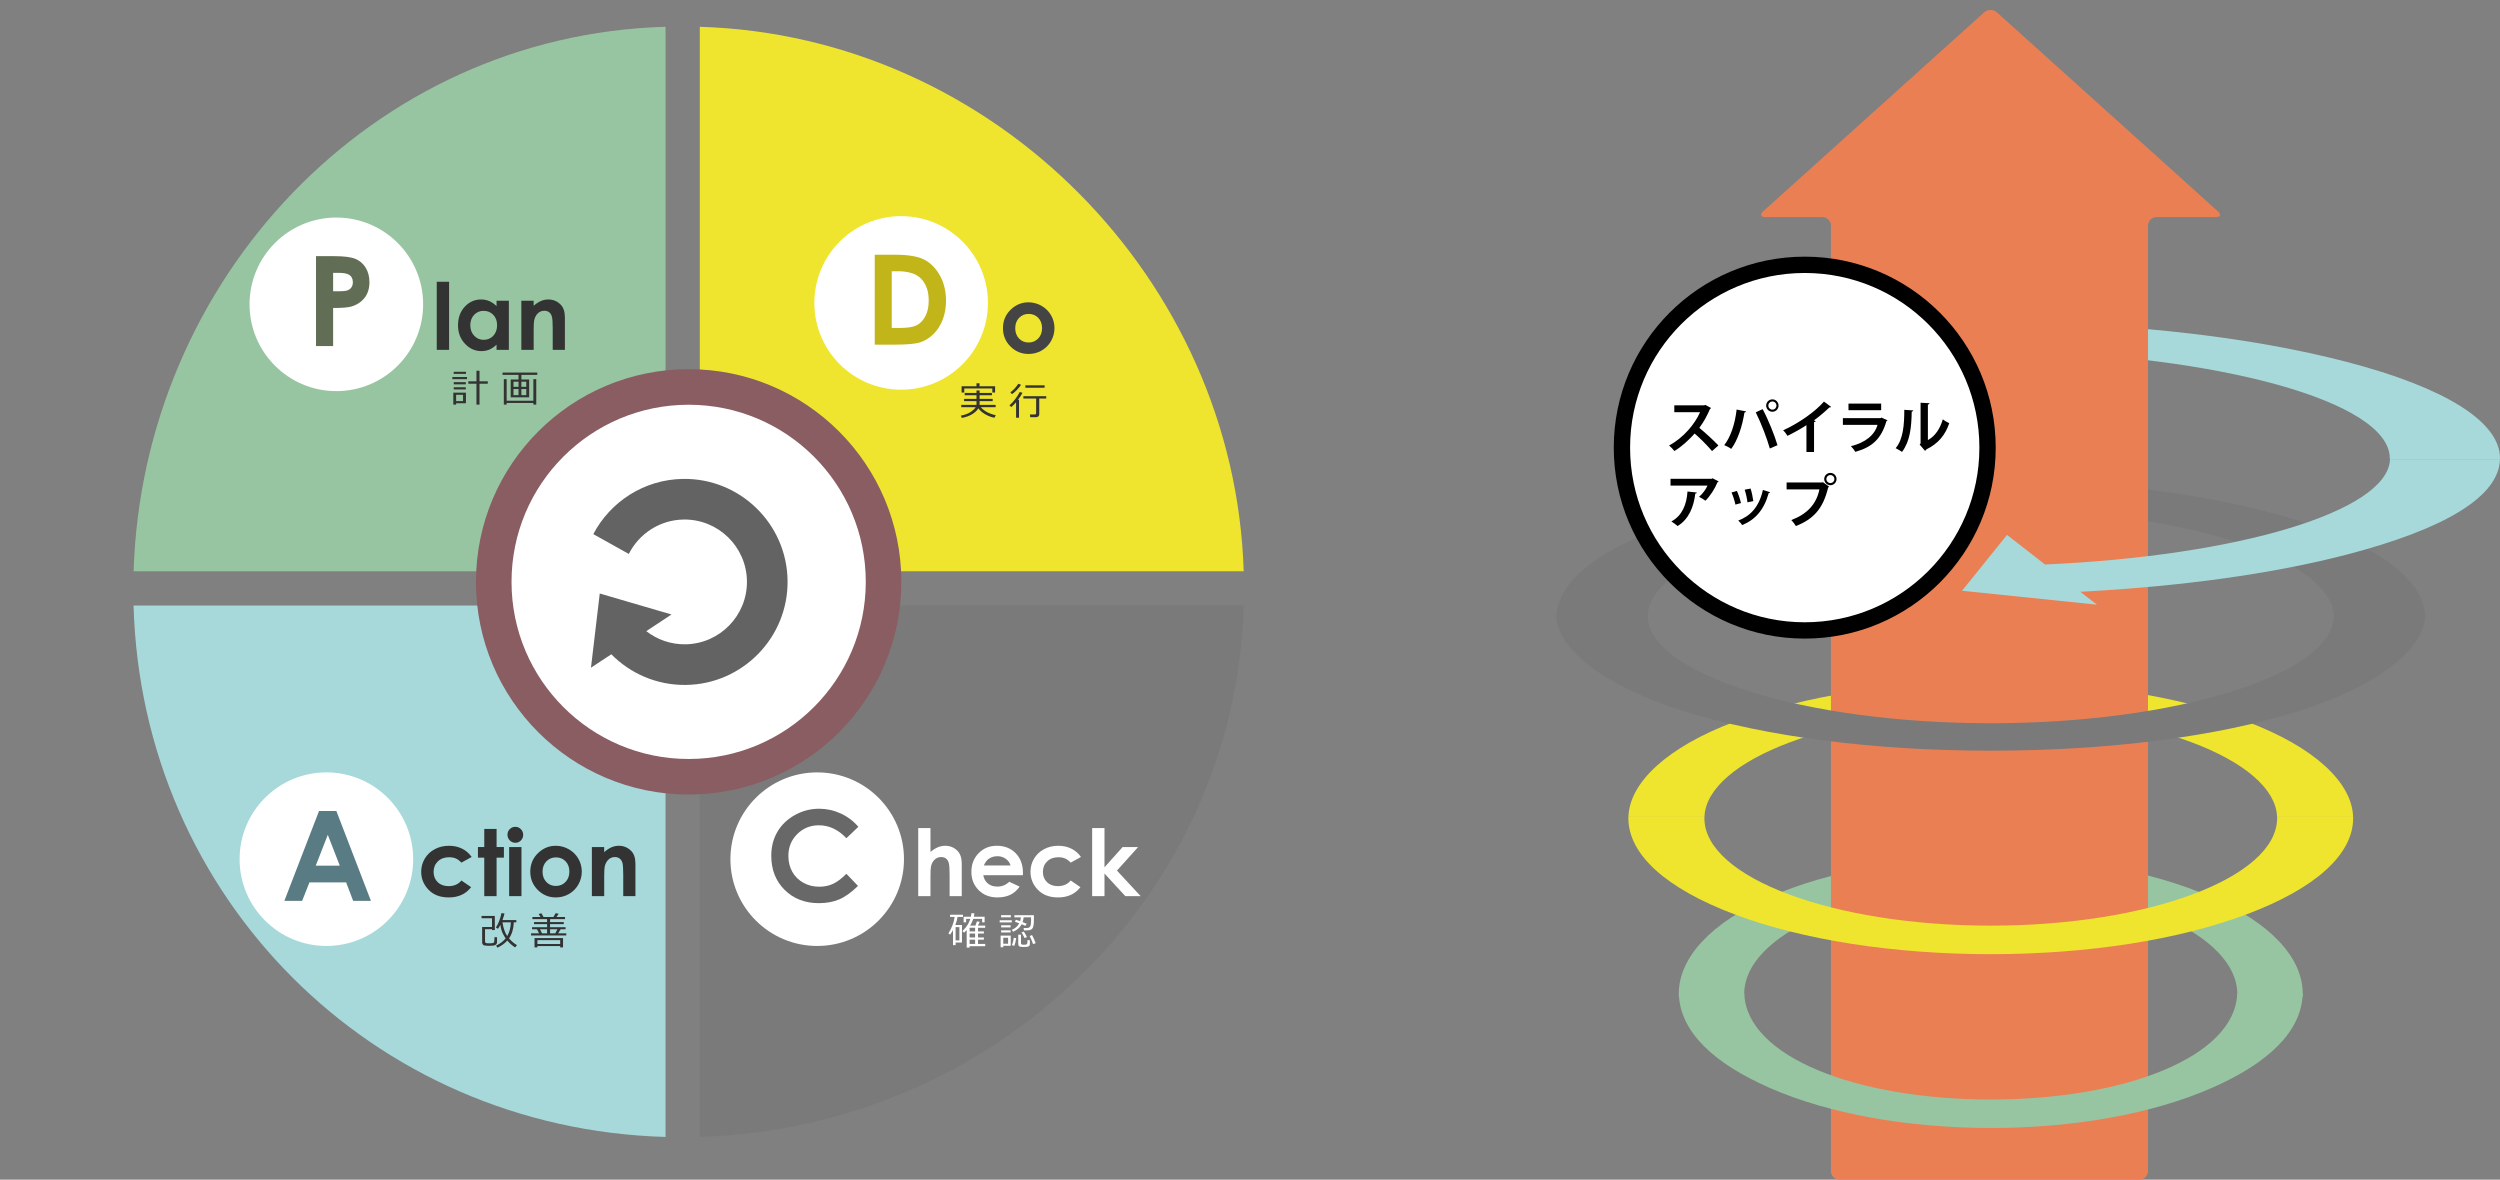 <?xml version="1.0" encoding="utf-8"?>
<!-- Generator: Adobe Illustrator 16.0.3, SVG Export Plug-In . SVG Version: 6.00 Build 0)  -->
<!DOCTYPE svg PUBLIC "-//W3C//DTD SVG 1.1//EN" "http://www.w3.org/Graphics/SVG/1.1/DTD/svg11.dtd">
<svg version="1.1" id="レイヤー_1" xmlns="http://www.w3.org/2000/svg" xmlns:xlink="http://www.w3.org/1999/xlink" x="0px"
	 y="0px" width="875.234px" height="413px" viewBox="0 0 875.234 413" enable-background="new 0 0 875.234 413"
	 xml:space="preserve">
<rect x="0" y="0" width="875.234" height="413" fill="#808080" stroke="none"/>
<path fill="#7A7A7A" d="M576.797,216.147c0-20.801,53.9-37.888,120.154-37.888s120.155,17.168,120.155,37.969
	c0,0.174-0.015,0.771-0.021,0.771h31.898c0.006,0,0.021-0.679,0.021-0.853c0-12.752-15.815-24.903-44.536-33.92
	c-28.719-9.017-66.902-14.064-107.518-14.064c-40.614,0-78.799,4.925-107.519,13.942c-28.718,9.015-44.535,21.312-44.535,34.063
	c0,0.176,0.015,0.832,0.021,0.832h31.9C576.811,217,576.797,216.321,576.797,216.147z"/>
<path fill="#A7D9DA" d="M875.234,160.43c0-12.75-19.174-24.762-53.84-33.779C789.447,118.341,749,113.453,703,112.741v10.038
	c74,1.525,133.645,17.854,133.645,37.651c0,0.177,0.073,0.57,0.064,0.57h38.5C875.218,161,875.234,160.606,875.234,160.43z"/>
<path fill="#EFE52E" d="M696.951,248.803c54.815,0,99.489,17.197,100.24,37.197h26.616c-0.357-12-13.509-24.458-37.144-33.352
	c-23.965-9.015-55.823-14.043-89.713-14.043c-33.889,0-65.751,5.059-89.712,14.073C583.604,261.572,570.452,274,570.095,286h26.618
	C597.463,266,642.137,248.803,696.951,248.803z"/>
<path fill="#97C5A1" d="M610.643,347.938c0-20.801,38.718-37.861,86.309-37.861c47.592,0,86.309,17.129,86.309,37.93
	c0,0.262-0.009-0.006-0.021,0.994h22.914c0.01-1,0.022-0.801,0.022-1.063c0-12.752-11.36-24.877-31.991-33.895
	c-20.63-9.016-48.058-14.05-77.232-14.05s-56.604,4.931-77.232,13.948c-20.629,9.015-31.991,21.262-31.991,34.014
	c0,0.262,0.013,0.045,0.022,1.045h22.915C610.653,348,610.643,348.201,610.643,347.938z"/>
<g>
	<path fill="#EA7F54" d="M775.711,76c1.65,0,1.997-0.903,0.771-2.007L699.104,4.326c-1.227-1.104-3.232-1.104-4.459,0
		l-77.378,69.667c-1.227,1.104-0.88,2.007,0.771,2.007H638c1.65,0,3,1.35,3,3v331c0,1.65,1.35,3,3,3h105c1.65,0,3-1.35,3-3V79
		c0-1.65,1.35-3,3-3H775.711z"/>
</g>
<path fill="none" d="M610.665,348.187c0.963,19.934,39.298,36.936,86.286,36.936c46.99,0,85.325-17.002,86.287-36.936"/>
<path fill="none" d="M783.238,348.187c0.013-0.525,0.021-0.655,0.021-0.919c0-20.8-38.717-37.854-86.309-37.854
	c-47.591,0-86.309,17.054-86.309,37.854c0,0.264,0.011,0.394,0.022,0.919"/>
<path fill="#97C5A1" d="M783.238,348c-0.962,22-39.297,36.936-86.287,36.936c-46.988,0-85.323-14.936-86.286-36.936H587.75
	c0.459,13,11.765,24.101,31.969,32.932c20.629,9.014,48.058,13.962,77.232,13.962s56.603-4.938,77.232-13.954
	c20.205-8.83,31.512-19.939,31.969-32.939H783.238z"/>
<path fill="none" d="M596.713,285.76c-0.007,0.174-0.017,0.35-0.017,0.523c0,20.801,44.974,37.724,100.255,37.724
	c55.282,0,100.257-16.923,100.257-37.724c0-0.174-0.011-0.35-0.017-0.523"/>
<path fill="none" d="M797.191,285.76c-0.751-20.56-45.425-37.197-100.24-37.197c-54.814,0-99.488,16.638-100.238,37.197"/>
<path fill="#EFE52E" d="M797.191,286c0.006,0,0.017,0.23,0.017,0.405c0,20.798-44.975,37.661-100.257,37.661
	c-55.281,0-100.255-16.832-100.255-37.632c0-0.175,0.01-0.435,0.017-0.435h-26.618c-0.005,0-0.017,0.23-0.017,0.405
	c0,12.75,13.197,24.677,37.161,33.694c23.961,9.016,55.823,13.952,89.712,13.952c33.89,0,65.748-4.979,89.713-13.997
	c23.964-9.017,37.16-20.893,37.16-33.644c0-0.175-0.011-0.411-0.017-0.411H797.191z"/>
<path fill="#A7D9DA" d="M836.709,161c-0.971,18-52.937,33.64-120.76,36.621l-13.304-10.356l-15.738,19.556l47.213,4.875
	l-5.813-4.521c35.067-1.835,67.304-6.261,93.174-12.989C855.668,185.294,874.694,174,875.209,161H836.709z"/>
<circle fill="#FFFFFF" stroke="#000000" stroke-width="5.714" stroke-miterlimit="10" cx="631.827" cy="156.712" r="64"/>
<g>
	<path d="M599.023,142.837c-0.06,0.16-0.2,0.28-0.36,0.34c-1.12,2.581-2.16,4.441-3.74,6.621c1.96,1.601,4.9,4.261,6.681,6.162
		l-2.22,1.96c-1.561-1.861-4.421-4.721-6.102-6.142c-1.881,2.121-4.481,4.561-7.082,6.122c-0.399-0.541-1.279-1.46-1.86-1.92
		c4.981-2.701,9.042-7.502,10.843-11.683h-9.021v-2.4h10.462l0.42-0.14L599.023,142.837z"/>
	<path d="M611.302,144.037c-0.06,0.18-0.24,0.34-0.58,0.38c-0.74,4.701-2.341,9.682-4.621,12.723c-0.7-0.48-1.66-0.98-2.461-1.3
		c2.241-2.821,3.781-7.462,4.342-12.463L611.302,144.037z M619.604,157.02c-0.9-3.241-2.961-8.722-4.921-12.663l2.4-1.121
		c2,3.681,4.161,9.122,5.201,12.623L619.604,157.02z M620.504,139.816c1.2,0,2.16,0.96,2.16,2.18c0,1.181-0.96,2.161-2.16,2.161
		s-2.181-0.98-2.181-2.161C618.323,140.736,619.344,139.816,620.504,139.816z M621.924,141.997c0-0.8-0.64-1.44-1.42-1.44
		s-1.421,0.64-1.421,1.44c0,0.78,0.641,1.42,1.421,1.42C621.324,143.417,621.924,142.737,621.924,141.997z"/>
	<path d="M641.063,142.437c-0.12,0.16-0.319,0.24-0.64,0.22c-1.561,1.521-3.501,3.141-5.401,4.541c0.22,0.06,0.44,0.16,0.641,0.22
		c-0.061,0.18-0.24,0.34-0.58,0.38v10.442h-2.661v-9.402c-1.78,1.2-4.44,2.681-6.642,3.741c-0.319-0.56-1-1.48-1.52-1.94
		c5.221-2.32,11.222-6.481,14.282-10.042L641.063,142.437z"/>
	<path d="M660.804,147.158c-0.06,0.12-0.2,0.24-0.38,0.3c-1.801,6.101-4.861,9.042-10.902,10.742c-0.28-0.58-1.021-1.48-1.521-2
		c5.021-1.2,8.342-3.941,9.302-7.461h-12.122v-2.36h13.202l0.28-0.2L660.804,147.158z M658.583,143.597h-11.442v-2.3h11.442V143.597
		z"/>
	<path d="M669.802,143.677c-0.021,0.22-0.2,0.4-0.521,0.44c-0.1,5.741-0.64,10.382-3.381,14.083c-0.58-0.38-1.54-0.94-2.24-1.3
		c2.66-3.101,3.021-8.302,3.021-13.423L669.802,143.677z M674.942,154.08c2.681-1.48,4.321-4.181,5.222-7.282
		c0.52,0.44,1.66,1.08,2.26,1.38c-1.44,4.141-3.78,7.062-8.021,9.162c-0.1,0.2-0.3,0.4-0.46,0.5l-1.881-2.201l0.32-0.42v-14.223
		l3.121,0.16c-0.04,0.22-0.181,0.42-0.561,0.48V154.08z"/>
	<path d="M601.684,168.537c-0.06,0.14-0.199,0.24-0.399,0.3c-0.9,2.221-2.581,4.841-4.221,6.461c-0.521-0.42-1.581-1.04-2.241-1.36
		c1.261-1.04,2.44-2.701,2.961-3.941h-12.942v-2.38h14.402l0.28-0.18L601.684,168.537z M594.042,172.418
		c-0.02,0.2-0.22,0.36-0.54,0.42c-0.5,4.381-2.16,8.902-6.181,11.322c-0.54-0.44-1.501-1.22-2.181-1.6
		c3.801-2.041,5.361-6.001,5.641-10.482L594.042,172.418z"/>
	<path d="M608.081,171.877c0.561,1.2,1.16,3.041,1.42,4.241l-1.94,0.54c-0.26-1.24-0.8-3-1.36-4.241L608.081,171.877z
		 M619.724,172.338c-0.061,0.16-0.24,0.28-0.5,0.26c-1.641,5.901-4.741,9.382-9.302,11.223c-0.261-0.4-0.9-1.2-1.36-1.581
		c4.28-1.6,7.281-4.781,8.621-10.722L619.724,172.338z M612.862,171.038c0.42,1.22,0.8,3.141,0.96,4.401l-2.04,0.42
		c-0.16-1.32-0.561-3.141-0.98-4.421L612.862,171.038z"/>
	<path d="M625.48,168.897h12.503l0.18-0.1l2.221,1.581c-0.1,0.1-0.2,0.2-0.36,0.28c-1.78,7.482-5.181,11.103-11.302,13.503
		c-0.36-0.64-1.101-1.58-1.601-2.101c5.421-2.02,8.802-5.501,9.842-10.722H625.48V168.897z M640.804,165.556
		c1.2,0,2.16,0.96,2.16,2.161c0,1.18-0.96,2.161-2.16,2.161c-1.18,0-2.16-0.98-2.16-2.161
		C638.644,166.477,639.663,165.556,640.804,165.556z M642.204,167.717c0-0.78-0.62-1.4-1.4-1.4c-0.76,0-1.4,0.62-1.4,1.4
		s0.641,1.4,1.4,1.4C641.624,169.117,642.204,168.457,642.204,167.717z"/>
</g>
<path fill="none" d="M817.086,215.465c0.006-0.175,0.021-0.348,0.021-0.523c0-20.8-53.901-37.724-120.155-37.724
	s-120.154,16.924-120.154,37.724c0,0.176,0.014,0.349,0.021,0.523"/>
<path fill="none" d="M576.818,215.465c0.899,20.56,54.438,37.197,120.133,37.197c65.694,0,119.235-16.638,120.135-37.197"/>
<path fill="#7A7A7A" d="M817.086,216c-0.899,20-54.44,37.197-120.135,37.197c-65.695,0-119.233-17.197-120.133-37.197h-31.9
	c0.428,11,16.191,24.07,44.515,32.963c28.72,9.019,66.904,13.849,107.519,13.849c40.615,0,78.799-4.767,107.518-13.782
	C832.795,240.137,848.557,227,848.984,216H817.086z"/>
<g>
	<path fill="#EFE52E" d="M245,200h190.408C432.258,98,348,12.462,245,9.384V200z"/>
	<path fill="#97C5A1" d="M233,200V9.374C130,12.31,49.932,98,46.778,200H233z"/>
	<path fill="#A7D9DA" d="M233,212H46.757C49.626,314,130,395.094,233,398.035V212z"/>
	<path fill="#7A7A7A" d="M245,212v186.025C348,394.94,432.564,314,435.429,212H245z"/>
</g>
<circle fill="#FFFFFF" stroke="#895D61" stroke-width="12.452" stroke-miterlimit="10" cx="241.093" cy="203.705" r="68.235"/>
<path fill="#636363" d="M207.709,186.993l12.432,6.94c3.547-7.039,10.789-11.927,19.2-12.048
	c12.042-0.175,21.983,9.481,22.157,21.525s-9.482,21.983-21.526,22.157c-5.159,0.074-9.931-1.656-13.715-4.605l8.828-5.836
	l-25.117-7.346l-3.077,25.986l7.121-4.707c6.667,6.748,15.958,10.881,26.167,10.733c19.887-0.287,35.833-16.701,35.545-36.588
	c-0.288-19.887-16.701-35.833-36.589-35.545C225.468,167.857,213.663,175.669,207.709,186.993z"/>
<g>
	<path fill="#444444" d="M360.044,105.837c1.623,0,3.148,0.406,4.576,1.217s2.542,1.913,3.343,3.304s1.202,2.893,1.202,4.505
		c0,1.623-0.403,3.141-1.209,4.553s-1.905,2.516-3.296,3.312c-1.391,0.796-2.924,1.193-4.6,1.193c-2.466,0-4.571-0.877-6.315-2.632
		c-1.745-1.754-2.616-3.886-2.616-6.394c0-2.688,0.985-4.927,2.956-6.718C355.813,106.618,357.799,105.837,360.044,105.837z
		 M360.115,109.9c-1.341,0-2.458,0.466-3.349,1.399c-0.892,0.933-1.338,2.126-1.338,3.58c0,1.497,0.44,2.709,1.322,3.636
		c0.881,0.928,1.998,1.391,3.349,1.391s2.476-0.469,3.373-1.407c0.897-0.938,1.346-2.145,1.346-3.62
		c0-1.475-0.441-2.674-1.322-3.596C362.614,110.361,361.487,109.9,360.115,109.9z"/>
</g>
<g>
	<path fill="#FFFFFF" d="M321.466,289.902h4.284v8.379c0.843-0.728,1.691-1.273,2.545-1.637c0.854-0.363,1.717-0.545,2.592-0.545
		c1.708,0,3.146,0.59,4.315,1.77c1.001,1.023,1.502,2.525,1.502,4.506v11.365h-4.252v-7.54c0-1.991-0.095-3.341-0.285-4.046
		c-0.189-0.707-0.514-1.234-0.972-1.582c-0.458-0.348-1.025-0.521-1.699-0.521c-0.875,0-1.625,0.291-2.252,0.869
		c-0.627,0.58-1.062,1.371-1.304,2.372c-0.126,0.517-0.19,1.696-0.19,3.54v6.908h-4.284V289.902z"/>
	<path fill="#FFFFFF" d="M358.108,306.391h-13.864c0.2,1.223,0.735,2.194,1.604,2.916c0.87,0.723,1.979,1.083,3.328,1.083
		c1.612,0,2.998-0.563,4.158-1.691l3.636,1.707c-0.907,1.286-1.992,2.237-3.256,2.854c-1.265,0.616-2.767,0.925-4.505,0.925
		c-2.698,0-4.896-0.852-6.592-2.553c-1.697-1.702-2.545-3.834-2.545-6.395c0-2.624,0.846-4.803,2.537-6.537
		c1.691-1.732,3.812-2.6,6.362-2.6c2.708,0,4.911,0.867,6.608,2.6c1.696,1.734,2.545,4.023,2.545,6.869L358.108,306.391z
		 M353.792,302.992c-0.285-0.959-0.847-1.74-1.687-2.34c-0.839-0.602-1.813-0.901-2.921-0.901c-1.203,0-2.259,0.337-3.167,1.012
		c-0.57,0.421-1.098,1.165-1.583,2.229H353.792z"/>
	<path fill="#FFFFFF" d="M378.437,300.02l-3.592,1.977c-0.675-0.707-1.343-1.196-2.002-1.471c-0.659-0.273-1.432-0.411-2.318-0.411
		c-1.614,0-2.92,0.481-3.917,1.444c-0.997,0.963-1.496,2.197-1.496,3.701c0,1.463,0.48,2.657,1.44,3.583
		c0.96,0.926,2.221,1.389,3.783,1.389c1.931,0,3.435-0.659,4.511-1.976l3.403,2.33c-1.844,2.398-4.448,3.598-7.809,3.598
		c-3.025,0-5.393-0.896-7.105-2.688c-1.713-1.791-2.569-3.889-2.569-6.291c0-1.666,0.416-3.199,1.249-4.601s1.995-2.503,3.486-3.304
		s3.159-1.201,5.003-1.201c1.708,0,3.241,0.34,4.6,1.02S377.573,298.766,378.437,300.02z"/>
	<path fill="#FFFFFF" d="M382.357,289.902h4.316v13.73l6.354-7.091h5.419l-7.409,8.243l8.295,8.955h-5.357l-7.303-7.926v7.926
		h-4.316V289.902z"/>
</g>
<g>
	<path fill="#333333" d="M165.126,300.02l-3.592,1.977c-0.675-0.707-1.343-1.196-2.002-1.471c-0.659-0.273-1.432-0.411-2.318-0.411
		c-1.614,0-2.92,0.481-3.917,1.444c-0.997,0.963-1.496,2.197-1.496,3.701c0,1.463,0.48,2.657,1.44,3.583
		c0.96,0.926,2.221,1.389,3.783,1.389c1.931,0,3.435-0.659,4.511-1.976l3.403,2.33c-1.844,2.398-4.448,3.598-7.809,3.598
		c-3.025,0-5.393-0.896-7.105-2.688c-1.713-1.791-2.569-3.889-2.569-6.291c0-1.666,0.416-3.199,1.249-4.601s1.995-2.503,3.486-3.304
		s3.159-1.201,5.003-1.201c1.708,0,3.241,0.34,4.6,1.02S164.262,298.766,165.126,300.02z"/>
	<path fill="#333333" d="M169.537,290.203h4.315v6.339h2.561v3.715h-2.561v13.483h-4.315v-13.483h-2.213v-3.715h2.213V290.203z"/>
	<path fill="#333333" d="M180.405,289.46c0.756,0,1.405,0.274,1.946,0.822s0.812,1.212,0.812,1.991c0,0.77-0.268,1.426-0.804,1.969
		c-0.536,0.543-1.177,0.814-1.923,0.814c-0.767,0-1.421-0.277-1.962-0.83c-0.542-0.554-0.812-1.226-0.812-2.016
		c0-0.76,0.268-1.407,0.804-1.945C179.002,289.729,179.648,289.46,180.405,289.46z M178.247,296.542h4.316v17.198h-4.316V296.542z"
		/>
	<path fill="#333333" d="M194.561,296.1c1.623,0,3.148,0.405,4.576,1.217s2.542,1.912,3.343,3.304s1.202,2.894,1.202,4.505
		c0,1.623-0.403,3.141-1.209,4.553s-1.905,2.517-3.296,3.313c-1.391,0.795-2.924,1.193-4.6,1.193c-2.466,0-4.571-0.877-6.315-2.633
		c-1.745-1.754-2.616-3.885-2.616-6.394c0-2.688,0.985-4.927,2.956-6.718C190.33,296.879,192.316,296.1,194.561,296.1z
		 M194.632,300.162c-1.341,0-2.458,0.467-3.349,1.398c-0.892,0.934-1.338,2.127-1.338,3.58c0,1.497,0.44,2.709,1.322,3.637
		s1.998,1.391,3.349,1.391s2.476-0.469,3.373-1.406c0.897-0.938,1.346-2.145,1.346-3.621c0-1.475-0.441-2.674-1.322-3.596
		S196.004,300.162,194.632,300.162z"/>
	<path fill="#333333" d="M207.208,296.542h4.315v1.763c0.979-0.825,1.865-1.398,2.66-1.722c0.794-0.322,1.607-0.483,2.439-0.483
		c1.705,0,3.151,0.596,4.341,1.786c1,1.012,1.5,2.509,1.5,4.489v11.365h-4.268v-7.531c0-2.053-0.092-3.416-0.276-4.09
		s-0.504-1.186-0.962-1.539c-0.458-0.353-1.022-0.529-1.695-0.529c-0.873,0-1.622,0.293-2.247,0.877s-1.059,1.393-1.301,2.424
		c-0.126,0.537-0.189,1.699-0.189,3.489v6.899h-4.315V296.542z"/>
</g>
<g>
	<path fill="#333333" d="M152.906,98.645h4.316v23.838h-4.316V98.645z"/>
	<path fill="#333333" d="M173.835,105.284h4.315v17.199h-4.315v-1.818c-0.842,0.801-1.687,1.378-2.534,1.731
		s-1.766,0.529-2.755,0.529c-2.221,0-4.142-0.861-5.763-2.584c-1.621-1.723-2.432-3.865-2.432-6.426
		c0-2.656,0.784-4.832,2.353-6.528s3.474-2.545,5.716-2.545c1.031,0,2,0.195,2.905,0.585c0.905,0.39,1.742,0.975,2.511,1.755
		V105.284z M169.299,108.825c-1.334,0-2.442,0.472-3.324,1.415c-0.882,0.943-1.323,2.153-1.323,3.628
		c0,1.486,0.449,2.708,1.347,3.667s2.003,1.438,3.316,1.438c1.355,0,2.479-0.472,3.372-1.415c0.893-0.943,1.339-2.179,1.339-3.707
		c0-1.497-0.447-2.708-1.339-3.636S170.665,108.825,169.299,108.825z"/>
	<path fill="#333333" d="M182.514,105.284h4.315v1.763c0.979-0.825,1.865-1.399,2.66-1.722c0.794-0.322,1.607-0.484,2.439-0.484
		c1.705,0,3.151,0.596,4.341,1.787c1,1.012,1.5,2.508,1.5,4.489v11.366H193.5v-7.532c0-2.052-0.092-3.416-0.276-4.089
		s-0.504-1.187-0.962-1.54c-0.458-0.353-1.022-0.529-1.695-0.529c-0.873,0-1.622,0.292-2.247,0.876
		c-0.625,0.584-1.059,1.392-1.301,2.424c-0.126,0.537-0.189,1.7-0.189,3.489v6.9h-4.315V105.284z"/>
</g>
<g>
	<path fill="#333333" d="M158.358,132.743v-0.755h5.142v0.755H158.358z M159.685,141.181v0.479H158.7v-4.196h4.419v3.716H159.685z
		 M158.838,130.892v-0.735h4.307v0.735H158.838z M158.851,134.556v-0.769h4.222v0.769H158.851z M158.851,136.341v-0.768h4.222v0.768
		H158.851z M162.114,138.219h-2.43v2.207h2.43V138.219z M166.803,141.66v-7.321h-2.85v-0.841h2.85v-3.703h1.07v3.703h2.896v0.841
		h-2.896v7.321H166.803z"/>
	<path fill="#333333" d="M181.533,132.861v-1.615h-5.601v-0.814H188.1v0.814h-5.568v1.615h2.719v6.245h-6.461v-6.245H181.533z
		 M176.385,141.654v-8.917h0.992v7.558h9.35v-7.558h1.018v8.917h-1.018v-0.578h-9.35v0.578H176.385z M179.773,135.429h1.76v-1.799
		h-1.76V135.429z M181.533,136.197h-1.76v2.14h1.76V136.197z M182.531,135.429h1.714v-1.799h-1.714V135.429z M184.245,136.197
		h-1.714v2.14h1.714V136.197z"/>
</g>
<g>
	<path fill="#333333" d="M341.865,141.744v-1.32h-4.347v-0.781h4.347v-1.261h-4.13v-0.814h4.13v-0.86h1.083v0.86h4.32v0.814h-4.32
		v1.261h4.577v0.781h-4.577v1.32h5.621v0.808h-5.194c1.112,1.339,2.858,2.276,5.24,2.811l-0.453,0.893
		c-1.129-0.202-2.217-0.611-3.263-1.228c-1.046-0.617-1.841-1.309-2.384-2.075c-0.503,0.823-1.267,1.532-2.292,2.128
		c-1.024,0.595-2.193,1.004-3.506,1.228l-0.329-0.794c1.48-0.293,2.652-0.742,3.517-1.346c0.864-0.604,1.426-1.143,1.684-1.615
		h-5.063v-0.808H341.865z M347.407,137.417v-1.425h-9.823v1.425h-0.933v-2.18h5.214v-1.07h1.057v1.07h5.457v2.18H347.407z"/>
	<path fill="#333333" d="M355.722,146.242v-5.411c-0.587,0.679-1.149,1.237-1.688,1.674l-0.637-0.591
		c0.692-0.587,1.375-1.331,2.052-2.233c0.676-0.901,1.191-1.716,1.546-2.442l0.985,0.276c-0.394,0.762-0.926,1.589-1.596,2.482
		h0.374v6.245H355.722z M354.277,137.994l-0.558-0.656c1.051-0.74,1.979-1.734,2.784-2.981l0.972,0.361
		c-0.424,0.626-0.942,1.252-1.553,1.878C355.312,137.222,354.763,137.688,354.277,137.994z M362.715,146.058h-2.042l-0.111-0.958
		h1.635c0.363,0,0.545-0.151,0.545-0.453v-5.128h-4.472v-0.821h8.011v0.821h-2.443v5.568c0,0.293-0.113,0.529-0.338,0.706
		C363.274,145.969,363.013,146.058,362.715,146.058z M358.972,135.742v-0.834h6.744v0.834H358.972z"/>
</g>
<g>
	<path fill="#FFFFFF" d="M334.56,329.972v0.906h-0.919v-5.267c-0.333,0.622-0.676,1.156-1.031,1.603l-0.564-0.453
		c1.226-2.022,1.946-3.942,2.16-5.759h-1.583v-0.768h4.511v0.768h-1.898c-0.127,0.889-0.385,1.83-0.774,2.824h2.318v6.146H334.56z
		 M335.874,324.58h-1.327v4.637h1.327V324.58z M342.394,330.465h2.521v0.801h-5.457v0.479h-1.031v-6.119
		c-0.276,0.302-0.582,0.604-0.919,0.906l-0.591-0.564c0.801-0.767,1.409-1.491,1.822-2.174c0.414-0.684,0.732-1.386,0.955-2.107
		h-1.458v1.207h-0.88v-1.943h2.535c0.101-0.434,0.171-0.855,0.21-1.268l1.038,0.1c-0.035,0.258-0.099,0.647-0.19,1.168h3.763v1.943
		h-0.88v-1.207h-3.093c-0.285,0.849-0.655,1.637-1.11,2.363h1.865c0.232-0.635,0.398-1.121,0.499-1.457l0.998,0.111l-0.624,1.346
		h2.547v0.756h-2.521v1.273h2.055v0.755h-2.055v1.372h2.055v0.756h-2.055V330.465z M339.458,324.805v1.273h1.917v-1.273H339.458z
		 M339.458,328.205h1.917v-1.372h-1.917V328.205z M339.458,330.465h1.917v-1.504h-1.917V330.465z"/>
	<path fill="#FFFFFF" d="M349.98,322.933v-0.755h4.248v0.755H349.98z M351.241,331.121v0.506h-0.933v-4.072h3.539v3.566H351.241z
		 M350.473,321.146v-0.755h3.415v0.755H350.473z M350.486,324.686v-0.755h3.316v0.755H350.486z M350.486,326.459v-0.756h3.316v0.756
		H350.486z M352.929,328.291h-1.688v2.102h1.688V328.291z M357.683,323.569c-0.63,1.19-1.64,2.066-3.027,2.627l-0.388-0.689
		c1.147-0.474,1.999-1.23,2.554-2.272c-0.538-0.205-1.046-0.389-1.523-0.551l0.368-0.696c0.351,0.104,0.838,0.273,1.464,0.505
		c0.131-0.406,0.217-0.852,0.256-1.332h-2.252v-0.756h6.816l0.013,1.386c0,0.854-0.041,1.533-0.122,2.039
		c-0.081,0.505-0.186,0.863-0.315,1.073c-0.129,0.211-0.293,0.377-0.493,0.499c-0.199,0.123-0.419,0.207-0.66,0.253
		c-0.241,0.046-0.618,0.068-1.129,0.068c-0.241,0-0.495-0.002-0.762-0.006l-0.125-0.84c0.022,0.004,0.112,0.006,0.269,0.006
		l0.926-0.006c0.525,0,0.894-0.187,1.106-0.559c0.212-0.372,0.318-1.082,0.318-2.128c0-0.144-0.004-0.487-0.013-1.03h-2.6
		c-0.057,0.604-0.175,1.158-0.355,1.66c0.67,0.255,1.147,0.451,1.432,0.592l-0.453,0.723
		C358.771,324.016,358.335,323.828,357.683,323.569z M355.108,331.134l-0.84-0.236c0.341-0.841,0.558-1.694,0.65-2.561l0.86,0.092
		C355.577,329.689,355.354,330.592,355.108,331.134z M356.481,327.227h0.958v2.988c0,0.145,0.043,0.26,0.128,0.345
		c0.085,0.085,0.179,0.137,0.282,0.154c0.103,0.018,0.272,0.026,0.509,0.026c0.525,0,0.837-0.026,0.936-0.079
		c0.099-0.052,0.182-0.12,0.25-0.204c0.068-0.082,0.116-0.295,0.145-0.637s0.043-0.588,0.043-0.742l0.821,0.119v1.293
		c0,0.259-0.068,0.467-0.204,0.627s-0.333,0.27-0.591,0.328c-0.258,0.06-0.729,0.09-1.412,0.09c-0.39,0-0.722-0.018-0.998-0.05
		s-0.489-0.134-0.64-0.302c-0.151-0.169-0.227-0.408-0.227-0.719V327.227z M358.687,328.402c-0.311-0.666-0.663-1.32-1.057-1.963
		l0.795-0.303c0.442,0.644,0.814,1.289,1.116,1.938L358.687,328.402z M361.662,330.517c-0.092-0.323-0.269-0.799-0.532-1.425
		s-0.477-1.092-0.644-1.398l0.821-0.335c0.473,0.823,0.897,1.774,1.274,2.856L361.662,330.517z"/>
</g>
<g>
	<path fill="#333333" d="M168.795,324.541h3.454v-3.06h-3.664v-0.808h4.649v4.938h-0.985v-0.302h-2.443v4.255
		c0,0.293,0.087,0.482,0.263,0.564c0.175,0.084,0.58,0.125,1.215,0.125c0.792,0,1.275-0.051,1.448-0.154
		c0.173-0.103,0.276-0.277,0.309-0.525c0.033-0.247,0.063-0.75,0.089-1.507l0.873,0.079v1.772c0,0.294-0.111,0.546-0.335,0.759
		c-0.223,0.213-0.559,0.339-1.008,0.381c-0.449,0.041-0.907,0.063-1.375,0.063c-0.276,0-0.578-0.014-0.906-0.039
		c-0.328-0.027-0.575-0.051-0.739-0.072c-0.164-0.022-0.312-0.085-0.443-0.188c-0.131-0.104-0.231-0.23-0.298-0.381
		c-0.068-0.151-0.102-0.325-0.102-0.522V324.541z M178.211,328.527c0.845,0.989,1.771,1.772,2.778,2.351l-0.644,0.808
		c-1.042-0.661-1.955-1.46-2.738-2.396c-0.937,1.037-2.097,1.869-3.48,2.495l-0.44-0.742c1.388-0.64,2.5-1.479,3.335-2.521
		c-0.315-0.433-0.661-1.035-1.038-1.806s-0.648-1.749-0.814-2.936c-0.263,0.513-0.541,0.977-0.834,1.393l-0.716-0.467
		c0.854-1.287,1.504-2.97,1.95-5.049l1.051,0.164c-0.193,0.783-0.429,1.543-0.709,2.278h4.853v0.808h-0.886
		C179.788,325.183,179.231,327.057,178.211,328.527z M177.575,327.707c0.792-1.396,1.219-2.997,1.28-4.801h-2.948
		C176.244,325.008,176.8,326.607,177.575,327.707z"/>
	<path fill="#333333" d="M188.727,326.761l-0.729-1.425h-1.733v-0.723h5.266v-1.07h-4.577v-0.729h4.577v-1.031h-5.141v-0.755h2.817
		l-0.624-1.038l0.959-0.262l0.735,1.3h3.487l0.788-1.358l1.024,0.262l-0.755,1.097h2.994v0.755h-5.24v1.031h4.8v0.729h-4.8v1.07
		h5.43v0.723h-1.747l-0.854,1.425h2.85v0.729h-12.332v-0.729H188.727z M196.114,331.219h-7.972v0.467h-1.011v-3.264h9.981v3.264
		h-0.998V331.219z M188.142,330.497h7.972v-1.359h-7.972V330.497z M189.055,325.336l0.709,1.425h1.766v-1.425H189.055z
		 M192.575,326.761h1.825l0.742-1.425h-2.567V326.761z"/>
</g>
<g>
	<circle fill="#FFFFFF" cx="117.75" cy="106.545" r="30.382"/>
	<g>
		<path fill="#616D54" d="M110.634,89.678h6.355c3.438,0,5.916,0.318,7.435,0.952c1.519,0.635,2.717,1.662,3.595,3.082
			s1.316,3.121,1.316,5.103c0,2.197-0.574,4.022-1.723,5.478c-1.148,1.455-2.707,2.468-4.675,3.038
			c-1.156,0.329-3.26,0.492-6.312,0.492v13.33h-5.991V89.678z M116.625,101.981h1.904c1.498,0,2.539-0.107,3.124-0.322
			c0.585-0.215,1.045-0.569,1.38-1.063c0.335-0.494,0.503-1.091,0.503-1.793c0-1.216-0.471-2.104-1.413-2.662
			c-0.685-0.415-1.954-0.623-3.809-0.623h-1.69V101.981z"/>
	</g>
</g>
<g>
	<circle fill="#FFFFFF" cx="114.264" cy="300.791" r="30.382"/>
	<g>
		<path fill="#597C84" d="M111.685,283.923h6.076l12.105,31.475h-6.226l-2.463-6.483h-12.843l-2.561,6.483h-6.227L111.685,283.923z
			 M114.76,292.268l-4.223,10.806h8.42L114.76,292.268z"/>
	</g>
</g>
<g>
	<circle fill="#FFFFFF" cx="315.482" cy="106.047" r="30.382"/>
	<g>
		<path fill="#C1B51A" d="M306.244,89.179h7.098c4.575,0,7.974,0.567,10.197,1.701c2.224,1.134,4.055,2.978,5.495,5.531
			c1.439,2.553,2.159,5.535,2.159,8.944c0,2.425-0.403,4.653-1.208,6.686s-1.917,3.72-3.335,5.061
			c-1.418,1.341-2.954,2.268-4.607,2.781c-1.653,0.514-4.518,0.771-8.594,0.771h-7.205V89.179z M312.192,94.957v19.856h2.781
			c2.739,0,4.725-0.314,5.959-0.942s2.243-1.685,3.028-3.17c0.784-1.485,1.177-3.313,1.177-5.484c0-3.341-0.935-5.933-2.803-7.775
			c-1.683-1.656-4.386-2.485-8.109-2.485H312.192z"/>
	</g>
</g>
<g>
	<circle fill="#FFFFFF" cx="286.096" cy="300.791" r="30.382"/>
	<g>
		<path fill="#686868" d="M300.506,289.455l-4.19,3.994c-2.85-3.013-6.057-4.52-9.62-4.52c-3.007,0-5.54,1.028-7.6,3.084
			c-2.06,2.057-3.089,4.591-3.089,7.604c0,2.1,0.456,3.963,1.368,5.59c0.912,1.629,2.202,2.906,3.87,3.834s3.521,1.393,5.559,1.393
			c1.738,0,3.327-0.324,4.767-0.975c1.439-0.65,3.021-1.831,4.746-3.545l4.062,4.238c-2.325,2.27-4.522,3.843-6.59,4.721
			c-2.068,0.877-4.429,1.316-7.082,1.316c-4.893,0-8.898-1.552-12.014-4.654c-3.117-3.102-4.675-7.078-4.675-11.928
			c0-3.139,0.709-5.928,2.129-8.367c1.419-2.438,3.452-4.4,6.098-5.884c2.646-1.483,5.495-2.226,8.548-2.226
			c2.596,0,5.096,0.549,7.5,1.646C296.694,285.873,298.766,287.433,300.506,289.455z"/>
	</g>
</g>
<rect id="_x3C_スライス_x3E_" fill="none" width="875" height="413"/>
</svg>
